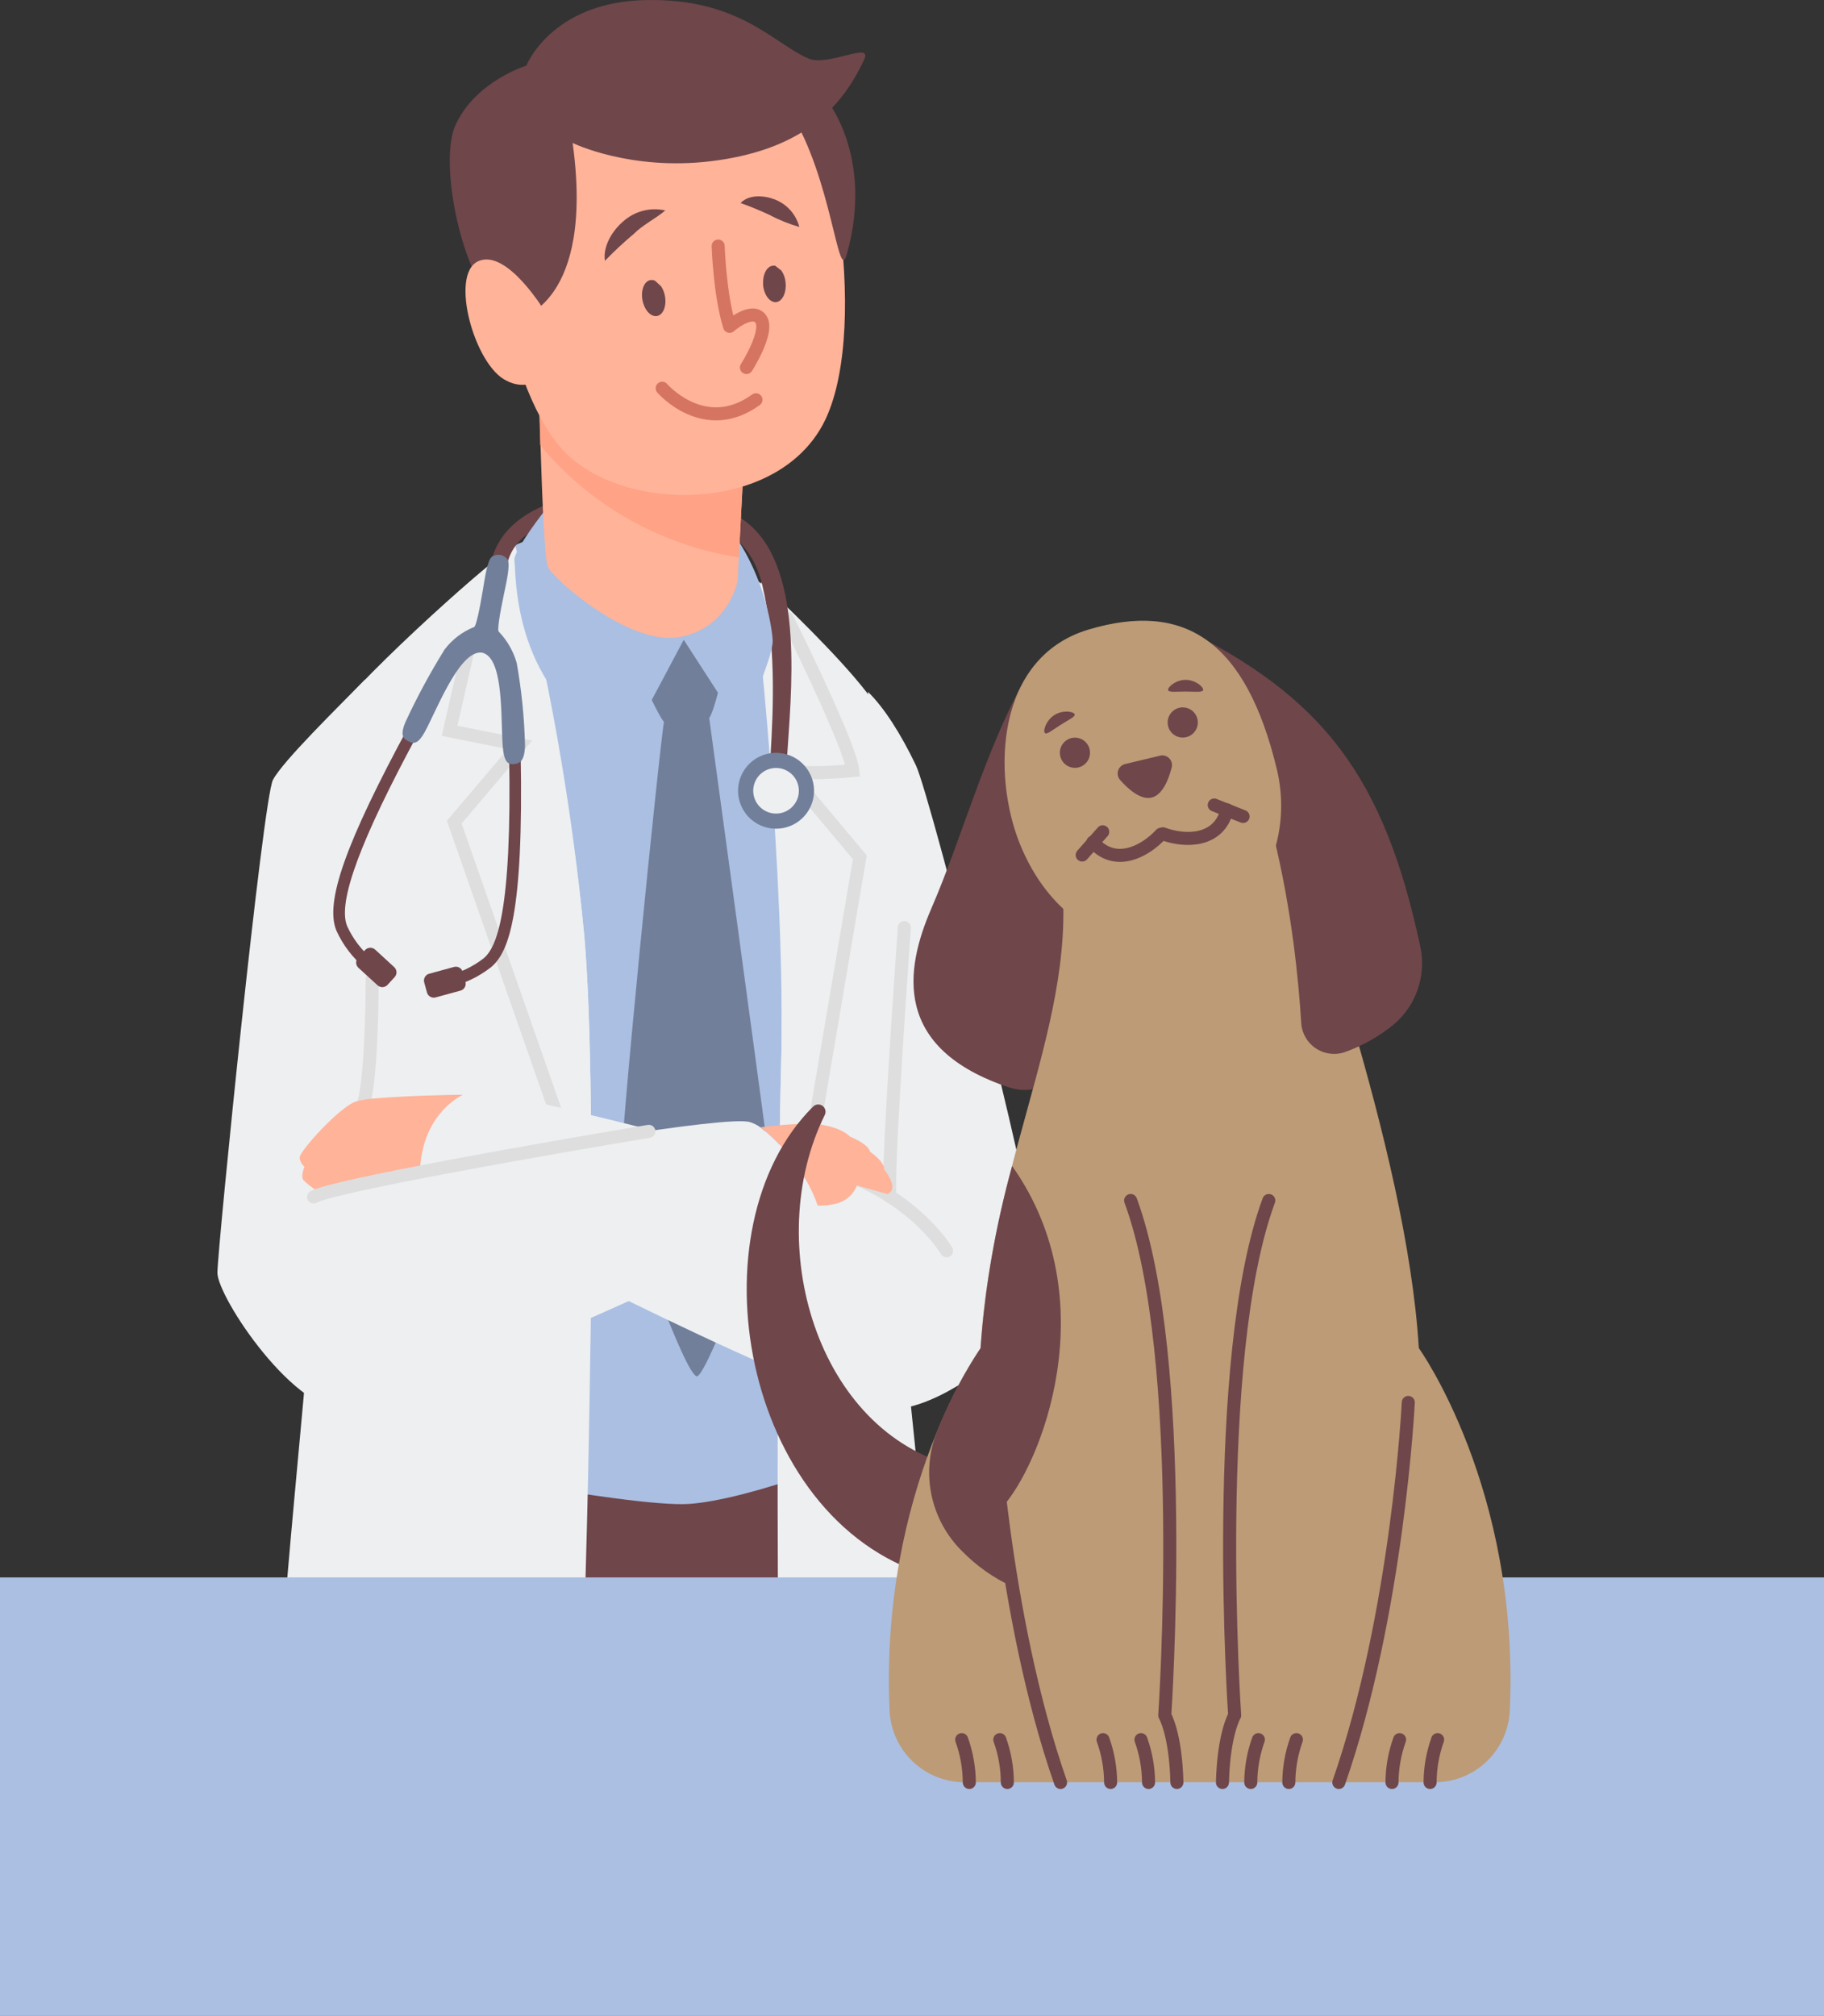 <svg width="210" height="232" viewBox="0 0 210 232" fill="none" xmlns="http://www.w3.org/2000/svg">
<rect x="0" y="0" width="210" height="232" fill="#333333" stroke="none"/>
<g clip-path="url(#clip0_100_14905)">
<path d="M86.846 129.119C73.26 130.018 44.199 133.27 36.641 139.093" stroke="#DEDEDE" stroke-width="1.5" stroke-linecap="round"/>
<path d="M74.968 130.737L54.724 125.346C52.654 126.334 48.516 129.659 48.516 135.05" stroke="#DEDEDE" stroke-width="1.5" stroke-linecap="round"/>
<path d="M103.828 157.98C103.828 157.98 98.429 234.277 97.63 235.204H71.086L74.023 157.98H103.828Z" fill="#6F464A"/>
<path d="M41.911 157.98H84.295C84.295 157.98 74.038 185.88 72.915 187.734C71.792 189.589 68.11 235.177 68.11 235.177H41.911C41.911 235.177 41.863 195.212 41.911 193.266C41.96 191.32 39.45 165.07 41.911 157.98Z" fill="#6F464A"/>
<path d="M72.461 60.395C77.86 60.616 82.103 63.495 84.662 65.489C87.221 67.484 100.134 79.663 101.203 83.28C102.272 86.898 103.654 162.682 102.239 164.995C100.825 167.307 85.882 172.672 79.279 173.081C72.677 173.491 44.038 168.154 41.776 166.073C39.514 163.992 34.154 90.957 35.342 86.483C36.529 82.008 54.814 67.581 58.458 63.365C60.072 61.489 70.124 60.314 72.461 60.395Z" fill="#AABFE2"/>
<path d="M83.31 76.246C83.359 77.281 82.171 82.025 81.653 82.618C81.134 83.211 77.01 83.492 76.524 83.157C76.038 82.823 73.717 77.992 73.63 77.071C73.544 76.149 76.924 72.111 78.349 71.873C79.774 71.636 83.283 75.626 83.31 76.246Z" fill="#717F9A"/>
<path d="M81.651 82.617C81.651 82.617 88.329 131.521 88.718 134.842C89.106 138.163 81.559 157.932 80.285 158.38C79.011 158.827 71.896 138.643 71.453 136.443C71.011 134.243 76.058 84.731 76.463 82.973C76.576 82.499 81.586 82.159 81.651 82.617Z" fill="#717F9A"/>
<path d="M90.1 210.136C90.791 212.136 108.563 206.805 108.919 204.378C109.275 201.952 102.981 145.69 102.981 141.301C102.981 136.913 103.656 88.155 101.566 82.537C100.487 79.659 94.009 73.146 90.289 69.534C88.702 68.003 87.59 67 87.59 67C88.2 69.372 90.505 101.223 89.922 122.901C89.738 129.834 89.614 141.07 89.56 153.211C89.56 153.324 89.56 153.421 89.56 153.513C89.452 179.175 89.625 208.799 90.1 210.136Z" fill="#EDEFF1"/>
<path d="M98.721 99.486C98.867 97.249 91.131 88.165 91.131 88.165C91.131 88.165 98.003 89.243 98.008 87.75C98.008 86.445 91.757 72.741 90.278 69.517C88.691 67.986 86.461 66.223 86.461 66.223C87.076 68.589 90.51 101.206 89.927 122.884C89.743 129.817 89.619 141.052 89.565 153.193C89.862 146.266 98.575 101.691 98.721 99.486Z" fill="#EDEFF1"/>
<path d="M32.404 204.56C46.538 215.542 65.459 212.739 66.129 211.218C66.517 210.313 67.613 182.343 67.975 154.772V154.406C68.207 135.65 68.126 117.12 67.251 107.502C65.82 92.542 62.927 77.757 58.614 63.359C57.959 63.699 57.352 64.125 56.811 64.626C51.412 68.966 36.227 82.929 36.383 85.528C36.578 88.612 37.328 129.164 36.119 146.81C34.909 164.455 30.423 203.018 32.404 204.56Z" fill="#EDEFF1"/>
<path d="M60.418 85.921C60.537 86.191 53.157 93.323 52.752 94.358C52.348 95.393 62.675 123.201 64.861 131.617C67.048 140.033 67.976 154.772 67.976 154.772V154.405C68.208 135.649 68.127 117.12 67.253 107.502C65.797 92.335 63.128 77.309 59.274 62.566C59.117 62.566 57.806 63.833 56.796 64.642C56.65 65.219 51.721 83.479 51.657 84.05C51.592 84.622 60.316 85.651 60.418 85.921Z" fill="#EDEFF1"/>
<path d="M53.917 74.668L51.758 84.103L59.855 85.72L52.298 94.615L63.904 127.771" stroke="#DEDEDE" stroke-width="1.5" stroke-linecap="round"/>
<path d="M48.778 136.787C48.826 138.049 49.037 138.944 49.247 139.036C49.895 139.386 52.659 140.718 56.395 142.222C57.059 142.491 57.761 142.761 58.489 143.047C60.535 143.817 67.964 147.624 76.304 151.629C87.457 156.983 100.214 162.697 103.907 162.072C110.336 160.994 119.357 153.247 120.021 148.81C120.685 144.373 107.173 91.663 105.445 88.062C103.718 84.46 101.79 81.436 99.933 79.619L102.73 137.634C102.54 137.534 102.341 137.451 102.136 137.386C100.052 136.642 93.147 134.739 85.222 132.669C71.915 129.18 55.693 125.212 54.64 125.547C54.27 125.664 53.91 125.808 53.561 125.978C49.436 128.037 48.632 133.634 48.778 136.787Z" fill="#EDEFF1"/>
<path d="M104.122 106.746C103.402 116.81 102.07 136.883 102.502 137.745" stroke="#DEDEDE" stroke-width="1.5" stroke-linecap="round"/>
<path d="M108.981 143.944C107.271 141.159 101.585 135.265 92.516 133.971" stroke="#DEDEDE" stroke-width="1.5" stroke-linecap="round"/>
<path d="M90.625 71.164C93.054 76.016 97.967 86.313 98.183 88.685C96.383 88.865 92.353 89.117 90.625 88.685L98.993 98.659L93.594 130.467" stroke="#DEDEDE" stroke-width="1.5" stroke-linecap="round"/>
<path d="M87.559 129.725C89.266 131.059 90.738 132.668 91.915 134.486C92.868 135.784 93.616 137.22 94.134 138.745C94.749 138.772 95.364 138.716 95.964 138.577C96.564 138.486 97.129 138.239 97.603 137.861C98.077 137.482 98.443 136.985 98.663 136.421L102.167 137.418C103.646 136.815 101.794 134.577 101.794 134.577C101.838 133.666 100.175 132.555 100.175 132.555C99.975 131.634 97.843 130.798 97.843 130.798C97.843 130.798 97.179 129.925 94.733 129.461C93.232 129.148 89.864 129.45 87.559 129.725Z" fill="#FFB399"/>
<path d="M25.031 146.469C25.02 149.267 34.095 162.961 40.114 162.206C49.999 160.956 91.816 140.523 93.818 140.065C94.24 139.957 94.31 139.482 94.132 138.765C93.614 137.241 92.865 135.805 91.913 134.506C90.736 132.689 89.263 131.08 87.556 129.746C87.19 129.481 86.783 129.275 86.352 129.137C83.653 128.317 58.766 132.668 48.347 134.668C45.648 135.207 43.92 135.552 43.812 135.617C43.705 135.682 43.483 131.94 43.273 126.425C42.733 110.251 42.036 78.195 42.036 78.195C38.911 81.387 32.589 87.565 31.428 89.743C30.268 91.921 25.047 143.655 25.031 146.469Z" fill="#EDEFF1"/>
<path d="M42.849 112.676C42.849 116.629 42.633 125.076 41.77 127.232" stroke="#DEDEDE" stroke-width="1.5" stroke-linecap="round"/>
<path d="M35.054 134.28C35.054 134.28 34.59 135.331 34.93 135.806C35.387 136.268 35.902 136.669 36.463 136.997C36.463 136.997 42.634 135.876 43.816 135.595C43.924 135.531 45.646 135.169 48.351 134.647C48.626 129.358 51.493 126.953 53.269 125.988C51.952 125.988 46.575 126.112 43.303 126.403C42.542 126.446 41.787 126.558 41.047 126.738C39.119 127.331 34.423 132.555 34.493 133.234C34.548 133.639 34.747 134.01 35.054 134.28Z" fill="#FFB399"/>
<path d="M58.33 65.242C59.409 58.826 69.915 58.568 74.822 58.88C81.068 59.279 86.229 60.907 87.778 67.388C89.295 73.787 89.101 80.812 88.691 87.335C88.615 88.553 90.515 88.704 90.591 87.481C91.06 79.933 92.674 65.819 86.272 60.357C79.869 54.896 58.346 54.206 56.472 65.08C56.267 66.288 58.168 66.428 58.373 65.226L58.33 65.242Z" fill="#6F464A"/>
<path d="M93.709 91.346C93.641 92.206 93.319 93.028 92.784 93.706C92.249 94.384 91.525 94.889 90.702 95.156C89.88 95.423 88.997 95.441 88.165 95.207C87.332 94.973 86.588 94.498 86.026 93.842C85.464 93.186 85.11 92.378 85.007 91.521C84.905 90.663 85.059 89.795 85.451 89.025C85.843 88.255 86.454 87.619 87.208 87.196C87.962 86.773 88.825 86.583 89.687 86.65C90.843 86.741 91.916 87.286 92.671 88.167C93.425 89.047 93.798 90.19 93.709 91.346Z" fill="#717F9A"/>
<path d="M91.969 91.212C91.928 91.729 91.734 92.223 91.412 92.63C91.09 93.038 90.655 93.341 90.16 93.501C89.666 93.662 89.135 93.672 88.635 93.531C88.135 93.391 87.687 93.105 87.35 92.711C87.012 92.316 86.799 91.83 86.737 91.315C86.676 90.8 86.769 90.278 87.004 89.815C87.24 89.352 87.607 88.969 88.06 88.715C88.513 88.461 89.032 88.347 89.55 88.387C89.895 88.413 90.231 88.507 90.539 88.664C90.847 88.82 91.121 89.036 91.346 89.298C91.571 89.561 91.741 89.865 91.848 90.193C91.955 90.521 91.996 90.868 91.969 91.212Z" fill="#EDEFF1"/>
<path d="M59.943 86.58C60.305 105.449 58.529 109.606 56.558 111.288C55.098 112.441 53.391 113.244 51.57 113.633L51.316 112.334C52.91 111.982 54.406 111.28 55.695 110.28C57.12 109.061 58.971 105.288 58.615 86.607L59.943 86.58Z" fill="#6F464A"/>
<path d="M48.84 113.06L49.156 114.215C49.275 114.648 49.723 114.904 50.157 114.785L53.016 114.005C53.45 113.886 53.706 113.439 53.588 113.005L53.272 111.85C53.153 111.417 52.705 111.161 52.27 111.28L49.411 112.06C48.977 112.179 48.721 112.627 48.84 113.06Z" fill="#6F464A"/>
<path d="M48.246 84.207C41.465 96.72 38.836 103.826 39.965 106.58C40.642 108.061 41.644 109.371 42.896 110.414L42.075 111.454C40.635 110.274 39.488 108.778 38.723 107.082C37.384 103.804 39.803 96.995 47.064 83.576L48.246 84.207Z" fill="#6F464A"/>
<path d="M42.033 109.334L41.218 110.22C40.912 110.553 40.934 111.07 41.267 111.376L43.461 113.388C43.794 113.694 44.312 113.672 44.618 113.34L45.433 112.454C45.739 112.121 45.717 111.604 45.384 111.298L43.191 109.285C42.858 108.98 42.34 109.001 42.033 109.334Z" fill="#6F464A"/>
<path d="M46.767 82.908C48.079 80.096 49.559 77.365 51.199 74.73C52.066 73.592 53.224 72.709 54.552 72.174C54.811 72.212 55.248 69.931 55.567 68.061C55.842 66.411 56.107 64.481 56.647 64.055C56.931 63.868 57.277 63.799 57.611 63.863C57.946 63.926 58.242 64.117 58.439 64.395C58.768 64.977 58.331 66.88 57.991 68.519C57.602 70.379 57.181 72.659 57.451 72.719C58.41 73.732 59.11 74.962 59.492 76.304C60.048 79.435 60.368 82.603 60.447 85.782C60.398 87.782 59.713 87.863 59.124 87.938C58.288 88.013 57.926 87.399 57.834 85.124C57.683 81.555 57.834 75.651 55.507 75.107C53.148 74.784 50.767 80.498 49.224 83.63C48.252 85.588 47.766 85.684 47.016 85.307C46.476 85.038 45.958 84.66 46.767 82.908Z" fill="#717F9A"/>
<path d="M66.853 54.486C65.077 55.241 58.998 63.306 59.225 64.465C59.452 65.624 58.685 80.305 72.127 86.03L78.719 73.63L85.289 83.787C85.289 83.787 89.068 75.701 88.96 73.674C88.852 71.647 87.259 61.603 79.437 56.594C73.558 52.837 70.54 52.923 66.853 54.486Z" fill="#AABFE2"/>
<path d="M86.053 45.138L85.065 64.115V64.147L84.93 66.816C84.93 66.816 83.942 72.31 78.187 73.323C72.433 74.337 63.73 66.665 63.072 65.236C62.721 64.503 62.429 57.689 62.23 51.219C62.035 45.041 61.922 39.17 61.922 39.17L64.621 39.838L86.053 45.138Z" fill="#FFB399"/>
<path d="M86.051 45.137L85.063 64.114V64.146C78.703 63.17 72.705 60.56 67.659 56.572C65.655 54.99 63.828 53.199 62.206 51.229C62.012 45.051 61.898 39.18 61.898 39.18L64.598 39.848L86.051 45.137Z" fill="#FFA285"/>
<path d="M58.319 12.661C54.346 21.615 57.855 44.037 64.673 51.655C69.348 56.868 79.519 58.486 87.093 55.429C90.537 54.033 93.447 51.655 95.056 48.226C100.217 37.223 95.536 10.828 90.013 6.676C80.258 -0.661 63.183 1.706 58.319 12.661Z" fill="#FFB399"/>
<path d="M76.238 44.68C76.238 44.68 81.097 50.313 87.035 46.006" stroke="#D57461" stroke-width="1.5" stroke-linecap="round" stroke-linejoin="round"/>
<path d="M69.644 30.015C69.396 28.338 70.503 26.538 71.739 25.492C72.387 24.905 73.167 24.483 74.013 24.262C74.858 24.04 75.745 24.026 76.598 24.219C75.448 25.19 74.055 25.837 72.97 26.915C71.808 27.89 70.698 28.925 69.644 30.015Z" fill="#6F464A"/>
<path d="M76.11 32.942C76.33 33.281 76.481 33.661 76.553 34.058C76.769 35.201 76.364 36.231 75.651 36.366C74.939 36.501 74.188 35.692 73.972 34.549C73.756 33.406 74.161 32.371 74.868 32.236C75.051 32.205 75.24 32.229 75.408 32.306L76.11 32.942Z" fill="#6F464A"/>
<path d="M85.266 23.367C86.227 22.348 87.992 22.483 89.18 22.947C89.873 23.209 90.494 23.634 90.989 24.185C91.484 24.737 91.839 25.399 92.025 26.117C90.836 25.778 89.686 25.314 88.597 24.731C87.501 24.23 86.399 23.761 85.266 23.367Z" fill="#6F464A"/>
<path d="M89.966 31.141C90.247 31.556 90.412 32.038 90.447 32.537C90.555 33.691 90.069 34.705 89.351 34.769C88.633 34.834 87.963 33.95 87.856 32.796V32.51V32.44C87.872 31.443 88.336 30.64 88.984 30.58C89.07 30.567 89.157 30.567 89.243 30.58L89.966 31.141Z" fill="#6F464A"/>
<path d="M82.684 28.316C82.684 28.316 82.856 33.891 83.995 37.557C83.995 37.557 86.576 35.303 87.591 36.716C88.606 38.128 85.939 42.296 85.939 42.296" stroke="#D57461" stroke-width="1.5" stroke-linecap="round" stroke-linejoin="round"/>
<path d="M91.003 12.936C95.786 20.532 96.488 32.802 97.481 29.319C100.72 17.858 94.982 11.227 94.982 11.227C94.982 11.227 90.431 12.019 91.003 12.936Z" fill="#6F464A"/>
<path d="M59.785 36.625C59.785 36.625 68.466 34.9 65.929 16.456C65.929 16.456 72.537 19.691 81.897 18.548C91.377 17.367 96.506 13.346 99.502 6.833C100.484 4.709 95.34 7.701 93.083 6.736C89.061 5.011 85.131 -0.229 74.302 0.008C63.472 0.245 60.6 7.555 60.6 7.555C60.6 7.555 54.776 9.318 52.449 14.375C50.122 19.432 54.193 36.593 59.785 36.625Z" fill="#6F464A"/>
<path d="M62.827 35.994C62.827 35.994 58.4 28.544 55.053 30.064C51.706 31.584 54.659 42.13 58.33 43.817C58.785 44.066 59.287 44.22 59.804 44.27C60.321 44.321 60.843 44.266 61.339 44.109C61.834 43.952 62.292 43.697 62.686 43.359C63.08 43.02 63.402 42.606 63.631 42.14L62.827 35.994Z" fill="#FFB399"/>
<path d="M74.701 130.197C62.824 132.174 38.477 136.451 36.102 137.745" stroke="#DEDEDE" stroke-width="1.5" stroke-linecap="round"/>
</g>
<path d="M210 181.537H0V232H210V181.537Z" fill="#AABFE2"/>
<path d="M117.937 78.24C113.336 86.628 110.71 96.52 107.238 104.526C104.193 111.543 102.682 120.671 116.216 125.157C117.041 125.42 117.915 125.494 118.773 125.372C119.631 125.25 120.449 124.935 121.169 124.452C121.888 123.969 122.489 123.33 122.927 122.582C123.365 121.834 123.628 120.997 123.698 120.132C124.162 114.763 124.192 107.132 121.753 101.156C117.548 90.836 117.937 78.24 117.937 78.24Z" fill="#6F464A"/>
<path d="M110.074 168.764C94.01 164.817 87.703 142.988 94.953 128.325C95.044 128.146 95.068 127.94 95.021 127.746C94.973 127.551 94.858 127.379 94.695 127.262C94.532 127.146 94.332 127.091 94.133 127.109C93.933 127.126 93.746 127.215 93.606 127.359C79.586 141.273 85.376 174.755 106.812 181.278L110.074 168.764Z" fill="#6F464A"/>
<path d="M121.753 97.891C125.225 115.692 114.271 131.98 112.895 155.143C112.895 155.143 101.268 171.281 102.42 196.87C102.526 199.092 103.483 201.188 105.092 202.722C106.701 204.256 108.839 205.11 111.062 205.108H165.185C167.407 205.108 169.543 204.253 171.152 202.719C172.761 201.186 173.719 199.091 173.826 196.87C174.978 171.281 163.352 155.143 163.352 155.143C161.945 131.98 149.6 99.823 147.288 90.043L121.753 97.891Z" fill="#BC9B76"/>
<path d="M135.625 72.033C152.422 80.151 159.342 89.437 163.517 108.9C163.872 110.533 163.777 112.232 163.242 113.815C162.707 115.398 161.752 116.805 160.479 117.887C158.803 119.263 156.903 120.34 154.861 121.07C154.306 121.266 153.713 121.33 153.129 121.257C152.545 121.185 151.986 120.977 151.497 120.651C151.007 120.325 150.599 119.889 150.307 119.378C150.014 118.867 149.844 118.295 149.81 117.707C149.227 108.084 146.698 85.46 135.625 72.033Z" fill="#6F464A"/>
<path d="M116.557 182.597C116.557 182.597 115.936 178.658 115.248 173.61C119.797 168.802 127.481 149.646 116.527 134.189C114.628 141.042 113.41 148.066 112.891 155.158C110.936 158.096 109.289 161.228 107.976 164.504C106.986 166.854 106.724 169.448 107.224 171.949C107.724 174.45 108.964 176.743 110.781 178.53C112.444 180.225 114.401 181.603 116.557 182.597Z" fill="#6F464A"/>
<path d="M130.172 138.158C136.905 156.408 134.1 197.409 134.1 197.409C134.1 197.409 135.364 199.514 135.499 205.13" stroke="#6F464A" stroke-width="1.5" stroke-linecap="round" stroke-linejoin="round"/>
<path d="M114.105 161.396C114.105 161.396 115.295 185.615 122.103 205.131" stroke="#6F464A" stroke-width="1.5" stroke-linecap="round" stroke-linejoin="round"/>
<path d="M146.077 138.158C139.343 156.408 142.149 197.409 142.149 197.409C142.149 197.409 140.884 199.514 140.742 205.13" stroke="#6F464A" stroke-width="1.5" stroke-linecap="round" stroke-linejoin="round"/>
<path d="M162.139 161.396C162.139 161.396 160.942 185.615 154.141 205.131" stroke="#6F464A" stroke-width="1.5" stroke-linecap="round" stroke-linejoin="round"/>
<path d="M131.359 200.203C131.928 201.784 132.224 203.45 132.235 205.131" stroke="#6F464A" stroke-width="1.5" stroke-linecap="round" stroke-linejoin="round"/>
<path d="M126.992 200.203C127.561 201.784 127.857 203.45 127.868 205.131" stroke="#6F464A" stroke-width="1.5" stroke-linecap="round" stroke-linejoin="round"/>
<path d="M144.879 200.203C144.311 201.784 144.014 203.45 144.004 205.131" stroke="#6F464A" stroke-width="1.5" stroke-linecap="round" stroke-linejoin="round"/>
<path d="M149.258 200.203C148.689 201.784 148.393 203.45 148.383 205.131" stroke="#6F464A" stroke-width="1.5" stroke-linecap="round" stroke-linejoin="round"/>
<path d="M115.109 200.203C115.678 201.784 115.971 203.451 115.977 205.131" stroke="#6F464A" stroke-width="1.5" stroke-linecap="round" stroke-linejoin="round"/>
<path d="M110.723 200.203C111.291 201.784 111.587 203.45 111.598 205.131" stroke="#6F464A" stroke-width="1.5" stroke-linecap="round" stroke-linejoin="round"/>
<path d="M161.137 200.203C160.568 201.784 160.272 203.45 160.262 205.131" stroke="#6F464A" stroke-width="1.5" stroke-linecap="round" stroke-linejoin="round"/>
<path d="M165.516 200.203C164.948 201.784 164.655 203.451 164.648 205.131" stroke="#6F464A" stroke-width="1.5" stroke-linecap="round" stroke-linejoin="round"/>
<path d="M125.37 72.437C136.354 69.187 143.424 73.665 147.008 88.538C148.504 94.791 146.581 101.508 141.583 105.56C139.978 106.901 138.074 107.836 136.032 108.286C127.428 110.091 120.627 105.073 117.417 97.113C114.207 89.152 114.589 75.627 125.37 72.437Z" fill="#BC9B76"/>
<path d="M123.759 88.365C124.718 88.365 125.495 87.588 125.495 86.628C125.495 85.668 124.718 84.891 123.759 84.891C122.801 84.891 122.023 85.668 122.023 86.628C122.023 87.588 122.801 88.365 123.759 88.365Z" fill="#6F464A"/>
<path d="M136.169 84.883C137.128 84.883 137.905 84.105 137.905 83.146C137.905 82.186 137.128 81.408 136.169 81.408C135.211 81.408 134.434 82.186 134.434 83.146C134.434 84.105 135.211 84.883 136.169 84.883Z" fill="#6F464A"/>
<path d="M129.525 87.931L133.558 86.965C133.745 86.919 133.942 86.924 134.127 86.977C134.313 87.03 134.481 87.131 134.616 87.269C134.751 87.407 134.848 87.578 134.897 87.765C134.947 87.952 134.946 88.148 134.897 88.335C134.538 89.728 133.842 91.488 132.585 91.787C131.328 92.087 129.907 90.836 128.956 89.758C128.83 89.614 128.743 89.439 128.704 89.251C128.664 89.063 128.673 88.869 128.73 88.685C128.787 88.502 128.89 88.337 129.03 88.204C129.169 88.072 129.339 87.978 129.525 87.931Z" fill="#6F464A"/>
<path d="M141.271 93.199C140.335 96.944 136.407 96.891 133.886 95.955L133.662 96.007C131.829 97.992 128.372 99.849 125.828 96.906" stroke="#6F464A" stroke-width="1.5" stroke-linecap="round" stroke-linejoin="round"/>
<path d="M126.958 95.725L124.594 98.398" stroke="#6F464A" stroke-width="1.5" stroke-linecap="round" stroke-linejoin="round"/>
<path d="M139.797 92.644L143.119 93.963" stroke="#6F464A" stroke-width="1.5" stroke-linecap="round" stroke-linejoin="round"/>
<path d="M138.528 79.379C138.528 79.723 137.623 79.588 136.501 79.588C135.378 79.588 134.48 79.723 134.48 79.379C134.48 79.034 135.386 78.24 136.501 78.24C137.615 78.24 138.528 79.026 138.528 79.379Z" fill="#6F464A"/>
<path d="M120.278 84.328C120.465 84.621 121.161 84.021 122.104 83.422C123.047 82.823 123.892 82.464 123.705 82.164C123.518 81.865 122.336 81.692 121.393 82.291C120.45 82.891 120.091 84.029 120.278 84.328Z" fill="#6F464A"/>
<defs>
<clipPath id="clip0_100_14905">
<rect width="95.156" height="219.548" fill="white" transform="translate(24.938)"/>
</clipPath>
</defs>
</svg>
